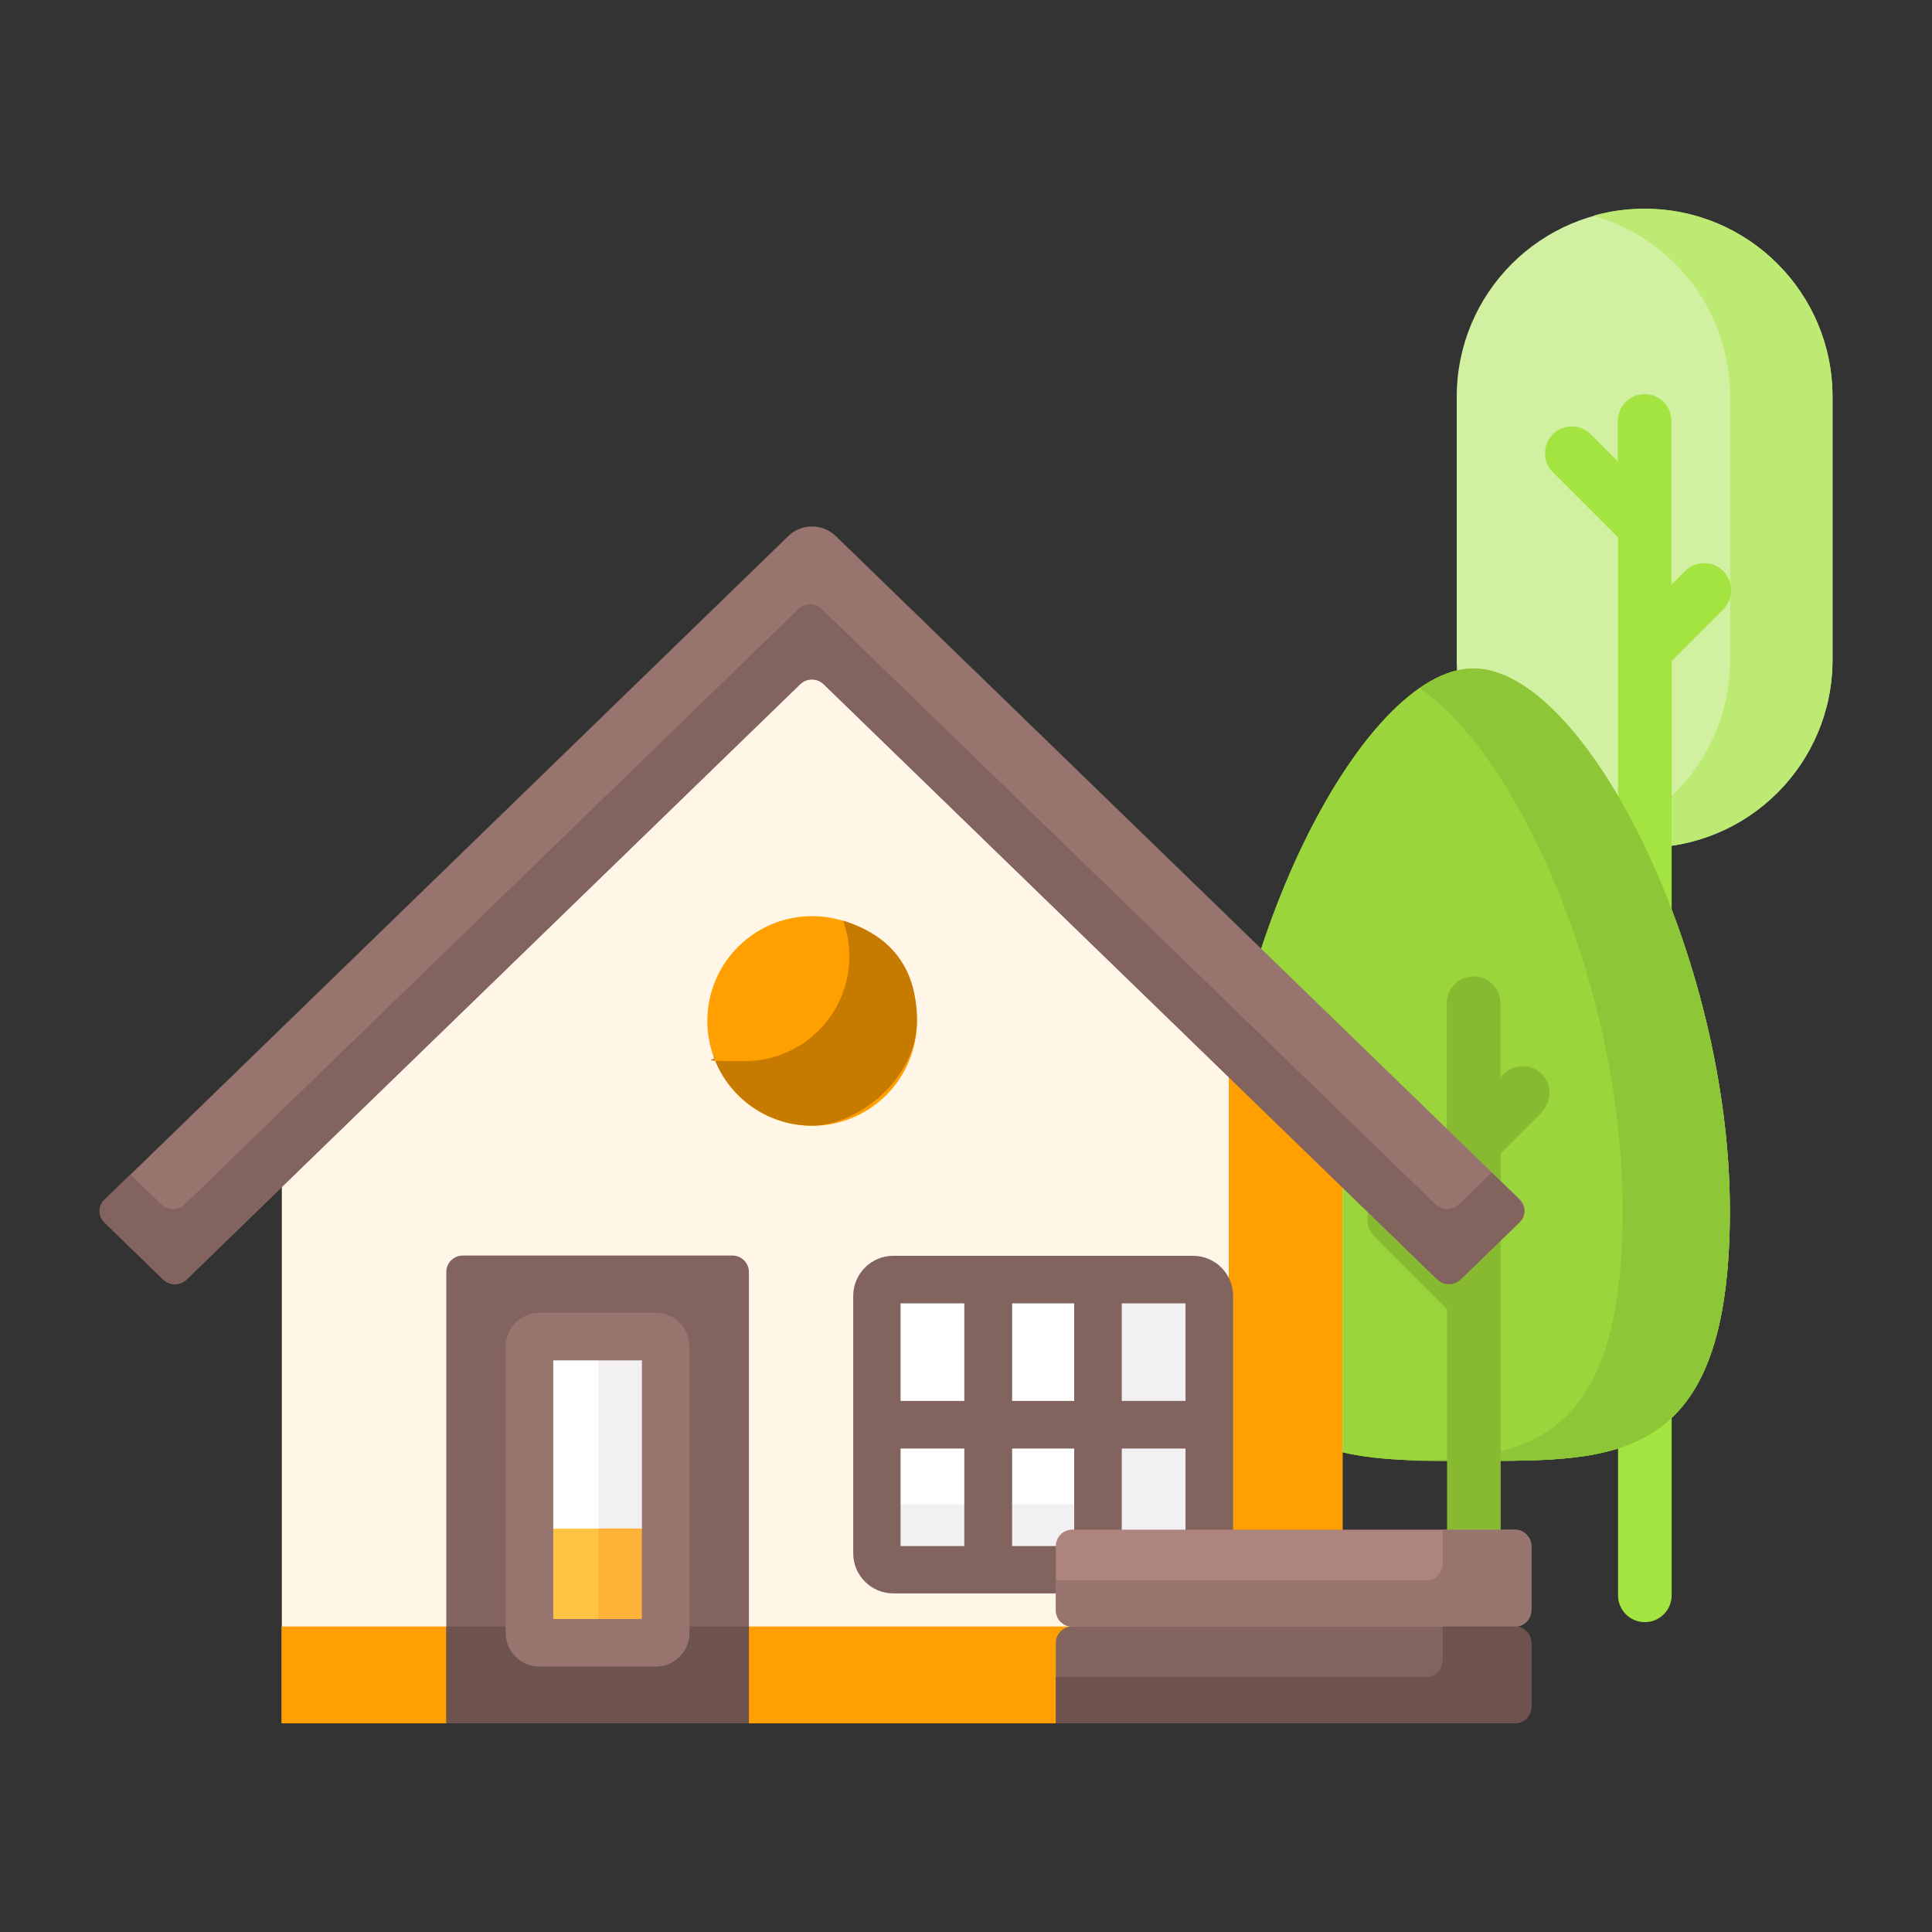 <?xml version="1.0" encoding="UTF-8"?> <svg xmlns="http://www.w3.org/2000/svg" id="Calque_1" version="1.1" viewBox="0 0 800 800"><rect x="0" y="0" width="800" height="800" fill="#333333" stroke="none"/><defs><style> .st0 { fill: #82635e; } .st1 { fill: #ae847f; } .st2 { fill: #bcea73; } .st3 { fill: #88ba31; } .st4 { fill: #f3f0f3; } .st5 { fill: #fff; } .st6 { fill: #feb237; } .st7 { fill: #99d53b; } .st8 { fill: #c77a00; } .st9 { fill: #97756e; } .st10 { fill: #8dc637; } .st11 { fill: #ffc344; } .st12 { fill: #6d524e; } .st13 { fill: #ff9f00; } .st14 { fill: #fff6e8; } .st15 { fill: #d2f0a2; } .st16 { fill: #a3e440; } </style></defs><g><g><path class="st15" d="M681,351c-43,0-77.8-34.8-77.8-77.8v-108.9c0-43,34.8-77.8,77.8-77.8s77.8,34.8,77.8,77.8v108.9c0,43-34.8,77.8-77.8,77.8Z"></path><path class="st2" d="M758.8,164.2v109c0,43-34.8,77.8-77.8,77.8s-14.5-1-21.2-2.9c32.7-9.2,56.6-39.3,56.6-74.9v-109c0-21.5-8.7-40.9-22.8-55-9.3-9.3-20.8-16.2-33.8-19.9,6.7-1.9,13.9-2.9,21.2-2.9,21.5,0,40.9,8.7,55,22.8,14.1,14.1,22.8,33.5,22.8,55h0Z"></path></g><path class="st16" d="M713.5,236.4c-4.3-4.3-11.4-4.3-15.7,0l-5.7,5.7v-24.3h0v-43.5c0-6.2-5-11.1-11.1-11.1s-11.1,5-11.1,11.1v16.7l-11.2-11.2c-4.3-4.3-11.4-4.3-15.7,0-4.3,4.4-4.3,11.4,0,15.7l27,27v46.6h0v391.5c0,6.2,5,11.1,11.1,11.1s11.1-5,11.1-11.1v-386.9l21.4-21.4c4.3-4.4,4.3-11.4,0-15.8h0Z"></path></g><g><g><path class="st16" d="M503.9,501.3c0,105.5,47.5,103.6,106.2,103.6s106.2,1.9,106.2-103.6-59.9-224.5-106.2-224.5-106.2,119-106.2,224.5Z"></path><path class="st7" d="M503.9,501.3c0,105.5,47.5,103.6,106.2,103.6s106.2,1.9,106.2-103.6-59.9-224.5-106.2-224.5-106.2,119-106.2,224.5Z"></path><path class="st10" d="M716.3,501.3c0,105.5-47.5,103.6-106.2,103.6s-15,0-22.2-.1c48-1.2,84-11.7,84-103.5s-42.8-187.9-84-216.4c7.5-5.2,15-8.1,22.2-8.1,46.3,0,106.2,119,106.2,224.5h0Z"></path></g><path class="st3" d="M638.4,460.4c4.3-4.4,4.3-11.4,0-15.7-4.3-4.3-11.4-4.3-15.7,0l-1.4,1.4v-30.7c0-6.2-5-11.1-11.1-11.1s-11.1,5-11.1,11.1v95.3l-14-14c-4.3-4.3-11.4-4.3-15.7,0-4.3,4.4-4.3,11.4,0,15.7l29.8,29.8v114c0,6.2,5,11.1,11.1,11.1s11.1-5,11.1-11.1v-118.6h0v-60l17.1-17.1Z"></path></g><g><g><g><path class="st14" d="M438.6,680.3c0-3,2.4-5.5,5.5-5.5v-2.6c-3,0-5.5-2.5-5.5-5.5v-26.5c0-3,2.4-5.5,5.5-5.5h111.8v-145.1l-213.8-207.4c-1.6-1.5-3.6-2.3-5.8-2.3s-4.2.8-5.8,2.3l-213.8,207.4v223.9h321.9v-33.3Z"></path><g><path class="st13" d="M438.6,680.3c0-3,2.4-5.5,5.5-5.5v-1.3H116.6v40.1h321.9v-33.3Z"></path><path class="st0" d="M627.3,673.5l-7.9-1.3h-165.7l-9.7,1.3c-3.7,0-6.8,3-6.8,6.8v33.3h190.1c3.7,0,6.8-3,6.8-6.8v-26.5c0-3.7-3-6.8-6.8-6.8h0Z"></path><path class="st13" d="M555.9,634.8v-145l-47.1-45.7v190.8h47.1Z"></path></g><path class="st9" d="M595.2,529.8l-254.1-246.5c-2.7-2.6-7-2.6-9.7,0l-254.1,246.5c-2.7,2.6-7,2.6-9.7,0l-24.3-23.6c-2.7-2.6-2.7-6.8,0-9.4L326.5,221.9c5.4-5.2,14.1-5.2,19.5,0l283.3,274.8c2.7,2.6,2.7,6.8,0,9.4l-24.3,23.6c-2.7,2.6-7,2.6-9.7,0Z"></path><path class="st0" d="M629.2,496.7l-11.5-11.2-13.6,13.2c-2.7,2.6-7,2.6-9.7,0l-254.1-246.5c-2.7-2.6-7-2.6-9.7,0l-254.1,246.5c-2.7,2.6-7,2.6-9.7,0l-12.8-12.4-10.8,10.5c-2.7,2.6-2.7,6.8,0,9.4l24.3,23.6c2.7,2.6,7,2.6,9.7,0l254.1-246.5c2.7-2.6,7-2.6,9.7,0l254.1,246.5c2.7,2.6,7,2.6,9.7,0l24.3-23.6c2.7-2.6,2.7-6.8,0-9.4Z"></path><g><path class="st0" d="M310.1,713.6h-125.3v-186.9c0-3.7,3-6.8,6.8-6.8h111.7c3.7,0,6.8,3,6.8,6.8v186.9h0Z"></path><path class="st12" d="M184.8,673.5h125.3v40.1h-125.3v-40.1Z"></path><g><path class="st5" d="M438.6,640.3c0-3,2.4-5.5,5.5-5.5h56.7v-98.2c0-3.7-3-6.8-6.8-6.8h-124.1c-3.7,0-6.8,3-6.8,6.8v106.6c0,3.7,3,6.8,6.8,6.8h68.7v-9.8Z"></path><path class="st4" d="M438.6,640.3c0-3,2.4-5.5,5.5-5.5h56.7v-98.2c0-3.7-3-6.8-6.8-6.8h-35.4v86.2c0,3.7-3,6.8-6.8,6.8h-88.7v20.4c0,3.7,3,6.8,6.8,6.8h68.7v-9.8Z"></path><path class="st0" d="M438.6,640.3s0,0,0-.1h-19.5v-40.4h25.7v35h19.7v-35h26.4v35h19.7v-98.2c0-9.2-7.5-16.6-16.6-16.6h-124.1c-9.2,0-16.6,7.5-16.6,16.6v106.6c0,9.2,7.5,16.6,16.6,16.6h68.7v-19.6h0ZM464.5,539.7h26.4v40.4h-26.4v-40.4ZM419.1,539.7h25.7v40.4h-25.7v-40.4ZM399.3,640.2h-26.4v-40.4h26.4v40.4ZM399.3,580.1h-26.4v-40.4h26.4v40.4Z"></path></g><path class="st5" d="M219.2,676.2v-118.7c0-2.2,1.8-4.1,4.1-4.1h48.3c2.2,0,4.1,1.8,4.1,4.1v118.7c0,2.2-1.8,4.1-4.1,4.1h-48.3c-2.2,0-4.1-1.8-4.1-4.1Z"></path><path class="st4" d="M271.6,553.3h-23.8v79.6h27.8v-75.6c0-2.2-1.8-4.1-4.1-4.1h0Z"></path></g><g><path class="st1" d="M627.3,673.5h-183.3c-3.7,0-6.8-3-6.8-6.8v-26.5c0-3.7,3-6.8,6.8-6.8h183.3c3.7,0,6.8,3,6.8,6.8v26.5c0,3.7-3,6.8-6.8,6.8h0Z"></path><path class="st9" d="M627.3,633.5h-29.9v14.1c0,3.7-3,6.8-6.8,6.8h-153.4v12.4c0,3.7,3,6.8,6.8,6.8h183.3c3.7,0,6.8-3,6.8-6.8v-26.5c0-3.7-3-6.8-6.8-6.8h0Z"></path><path class="st12" d="M627.3,673.5h-29.9v14.1c0,3.7-3,6.8-6.8,6.8h-153.4s0,19.2,0,19.2h190.1c3.7,0,6.8-3,6.8-6.8v-26.5c0-3.7-3-6.8-6.8-6.8h0Z"></path></g><path class="st11" d="M219.2,676.2c0,2.2,1.8,4,4.1,4h48.2c2.3,0,4.1-1.8,4.1-4v-43.2h-56.4v43.2Z"></path><path class="st6" d="M247.8,633v47.2h23.8c2.2,0,4.1-1.8,4.1-4.1v-43.2h-27.8Z"></path></g><circle class="st13" cx="336.2" cy="422.6" r="43.4" transform="translate(-98.9 742.5) rotate(-87.8)"></circle><path class="st8" d="M349.1,381.2c1.7,4.6,2.6,9.6,2.6,14.8,0,24-19.4,43.4-43.4,43.4s-8.8-.7-12.8-1.9c6,16.7,22,28.6,40.8,28.6s43.4-19.4,43.4-43.4-12.9-36-30.6-41.5h0Z"></path></g><path class="st9" d="M271.6,690.1h-48.3c-7.7,0-13.9-6.3-13.9-13.9v-118.7c0-7.7,6.3-13.9,13.9-13.9h48.3c7.7,0,13.9,6.3,13.9,13.9v118.7c0,7.7-6.3,13.9-13.9,13.9ZM229.1,670.4h36.7v-107.1h-36.7v107.1Z"></path></g></svg> 